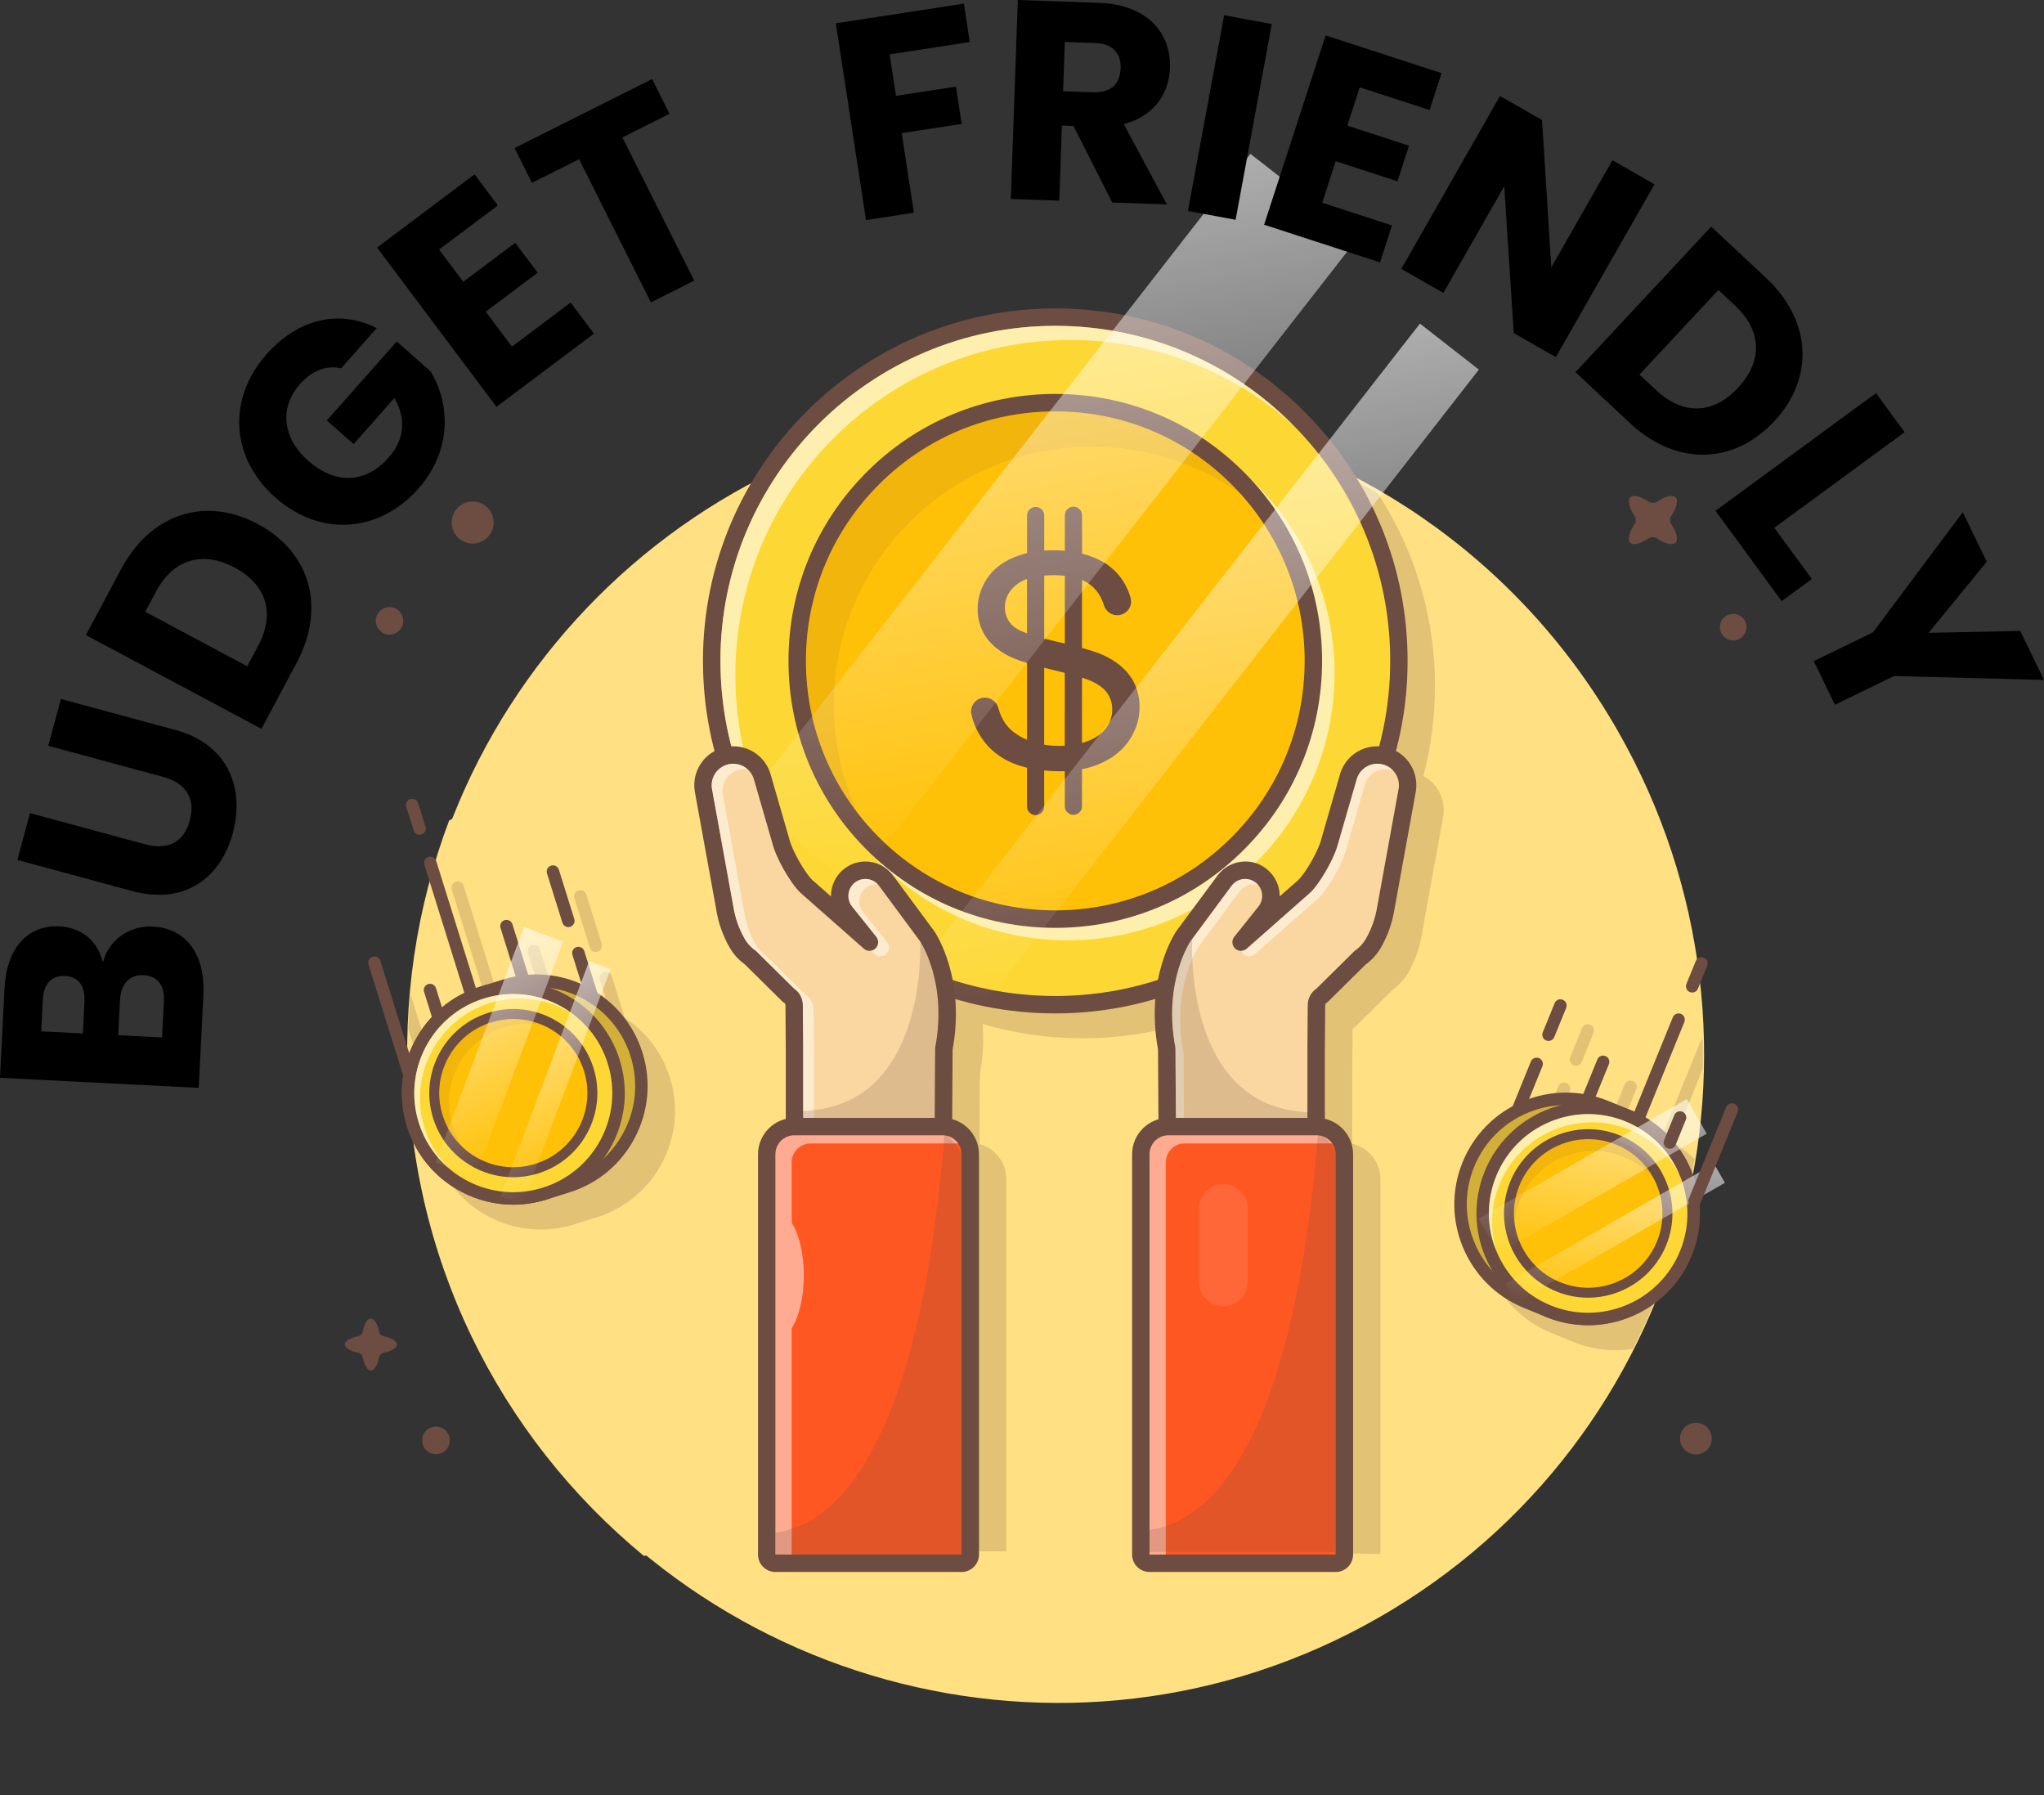 <svg xmlns="http://www.w3.org/2000/svg" xmlns:xlink="http://www.w3.org/1999/xlink" width="88.99" height="78.148" viewBox="0 0 88.99 78.148">
  <rect x="0" y="0" width="88.99" height="78.148" fill="#333333" stroke="none"/>
  <defs>
    <path id="path-23" fill-rule="evenodd" d="M45.947 17.907h-.002c-2.899 0-5.625 1.129-7.676 3.18-2.051 2.051-3.181 4.778-3.181 7.679-.001 5.989 4.868 10.862 10.855 10.863h.002c5.986 0 10.856-4.871 10.857-10.859 0-5.989-4.869-10.862-10.855-10.863z"/>
    <mask id="mask-24" maskContentUnits="userSpaceOnUse" maskUnits="userSpaceOnUse">
      <rect width="88.99" height="78.148" x="0" y="0" fill="black"/>
      <use fill="white" xlink:href="#path-23"/>
    </mask>
    <linearGradient id="linearGradient-26" x1="43.267" x2="48.309" y1="8.731" y2="36.5" gradientUnits="userSpaceOnUse">
      <stop offset="0" stop-color="rgb(255,255,255)"/>
      <stop offset=".994" stop-color="rgb(255,255,255)" stop-opacity="0"/>
    </linearGradient>
    <linearGradient id="linearGradient-28" x1="49.768" x2="54.452" y1="16.281" y2="42.078" gradientUnits="userSpaceOnUse">
      <stop offset="0" stop-color="rgb(255,255,255)"/>
      <stop offset=".994" stop-color="rgb(255,255,255)" stop-opacity="0"/>
    </linearGradient>
    <path id="path-71" fill-rule="evenodd" d="M25.425 46.619c-.43-1.379-1.707-2.264-3.08-2.264-.318 0-.64.047-.959.147-1.697.53-2.647 2.343-2.117 4.041.257.822.818 1.495 1.581 1.895.763.4 1.636.479 2.458.222 1.697-.53 2.646-2.343 2.116-4.041z"/>
    <mask id="mask-72" maskContentUnits="userSpaceOnUse" maskUnits="userSpaceOnUse">
      <rect width="88.99" height="78.148" x="0" y="0" fill="black"/>
      <use fill="white" xlink:href="#path-71"/>
    </mask>
    <linearGradient id="linearGradient-74" x1="19.73" x2="23.74" y1="41.966" y2="49.623" gradientUnits="userSpaceOnUse">
      <stop offset="0" stop-color="rgb(255,255,255)"/>
      <stop offset=".994" stop-color="rgb(255,255,255)" stop-opacity="0"/>
    </linearGradient>
    <path id="path-75" fill-rule="evenodd" d="M25.425 46.619c-.43-1.379-1.707-2.264-3.08-2.264-.318 0-.64.047-.959.147-1.697.53-2.647 2.343-2.117 4.041.257.822.818 1.495 1.581 1.895.763.4 1.636.479 2.458.222 1.697-.53 2.646-2.343 2.116-4.041z"/>
    <mask id="mask-76" maskContentUnits="userSpaceOnUse" maskUnits="userSpaceOnUse">
      <rect width="88.99" height="78.148" x="0" y="0" fill="black"/>
      <use fill="white" xlink:href="#path-75"/>
    </mask>
    <linearGradient id="linearGradient-78" x1="22.32" x2="26.045" y1="43.579" y2="50.692" gradientUnits="userSpaceOnUse">
      <stop offset="0" stop-color="rgb(255,255,255)"/>
      <stop offset=".994" stop-color="rgb(255,255,255)" stop-opacity="0"/>
    </linearGradient>
    <path id="path-87" fill-rule="evenodd" d="M66.133 51.591c-.677 1.662.124 3.565 1.786 4.242 1.661.677 3.564-.124 4.241-1.786.676-1.661-.125-3.564-1.786-4.241-1.661-.677-3.564.124-4.241 1.786z"/>
    <mask id="mask-88" maskContentUnits="userSpaceOnUse" maskUnits="userSpaceOnUse">
      <rect width="88.99" height="78.148" x="0" y="0" fill="black"/>
      <use fill="white" xlink:href="#path-87"/>
    </mask>
    <linearGradient id="linearGradient-90" x1="70.191" x2="68.491" y1="47.152" y2="55.24" gradientUnits="userSpaceOnUse">
      <stop offset="0" stop-color="rgb(255,255,255)"/>
      <stop offset=".994" stop-color="rgb(255,255,255)" stop-opacity="0"/>
    </linearGradient>
    <path id="path-91" fill-rule="evenodd" d="M66.133 51.591c-.677 1.662.124 3.565 1.786 4.242 1.661.677 3.564-.124 4.241-1.786.676-1.661-.125-3.564-1.786-4.241-1.661-.677-3.564.124-4.241 1.786z"/>
    <mask id="mask-92" maskContentUnits="userSpaceOnUse" maskUnits="userSpaceOnUse">
      <rect width="88.99" height="78.148" x="0" y="0" fill="black"/>
      <use fill="white" xlink:href="#path-91"/>
    </mask>
    <linearGradient id="linearGradient-94" x1="71.12" x2="69.541" y1="49.918" y2="57.432" gradientUnits="userSpaceOnUse">
      <stop offset="0" stop-color="rgb(255,255,255)"/>
      <stop offset=".994" stop-color="rgb(255,255,255)" stop-opacity="0"/>
    </linearGradient>
  </defs>
  <g>
    <g>
      <path fill="rgb(255,224,130)" fill-rule="evenodd" d="M63.864 67.719c6.276-5.174 10.277-13.009 10.277-21.778 0-15.578-12.624-28.206-28.196-28.206S17.748 30.363 17.748 45.941c0 8.77 4.001 16.605 10.277 21.778 5.165-.124 11.316-.196 17.919-.196s12.754.072 17.919.196z"/>
      <path fill="rgb(255,224,130)" fill-rule="evenodd" d="M19.554 35.715c-2.873 7.626-2.446 16.445 1.921 24.094 7.758 13.587 25.008 18.339 38.531 10.613 13.522-7.726 18.196-25.004 10.438-38.591-4.367-7.649-11.743-12.498-19.769-13.897-4.423 2.671-9.729 5.785-15.462 9.061-5.734 3.276-11.111 6.265-15.658 8.719z"/>
      <g>
        <g opacity=".2">
          <path fill="rgb(109,76,65)" fill-rule="evenodd" d="M58.872 49.785v-2.976l.014-1.963c0-.047.02-.085.054-.108.039-.026.075-.056.109-.089l1.603-1.584c.276-.2.507-.458.673-.75.293-.518.488-1.078.58-1.666l.927-5.103c.001-.007.002-.013.003-.019.113-.73-.25-1.418-.865-1.75.332-1.264.504-2.579.504-3.921 0-3.092-.919-5.973-2.497-8.384-4.133-2.377-8.925-3.736-14.034-3.736-3.628 0-7.095.686-10.28 1.934-2.498 2.809-3.865 6.39-3.866 10.181-0 1.344.172 2.66.504 3.926-.615.332-.978 1.02-.865 1.75.001.007.002.013.003.019l.927 5.103c.092.588.288 1.148.58 1.666.165.292.397.55.673.75l1.603 1.584c.033.033.07.063.109.089.034.023.054.061.054.102l.014 1.974v2.976c-.692.169-1.208.793-1.208 1.537V67.602c3.02-.043 6.252-.069 9.621-.077v-16.198c0-.73-.497-1.345-1.169-1.527l.018-3.029c.15-.818.17-1.555.118-2.2 1.395.411 2.858.625 4.353.625h.003c1.496 0 2.959-.214 4.355-.625-.053.645-.033 1.383.118 2.2l.018 3.035c-.662.19-1.148.8-1.148 1.522V67.534c3.399.018 6.632.054 9.621.107v-16.314c.001-.751-.525-1.38-1.228-1.542z"/>
        </g>
        <g opacity=".2">
          <path fill="rgb(109,76,65)" fill-rule="evenodd" d="M18.752 47.889c-.118.721-.076 1.479.157 2.223.02.065.042.129.065.192.703 1.965 2.568 3.215 4.57 3.215.06 0 .12-.001.179-.003.42-.016.844-.086 1.264-.218h0l.994-.31c2.554-.798 3.983-3.526 3.185-6.08-.348-1.114-1.063-2.014-1.971-2.609-.002-.013-.004-.026-.008-.038l-.554-1.773c-.045-.143-.197-.223-.339-.178-.143.045-.223.197-.178.339l.4 1.279c-.718-.322-1.515-.471-2.326-.414l-.687-2.199c-.045-.143-.197-.222-.339-.178-.143.045-.223.197-.178.339l.658 2.108c-.186.035-.371.08-.556.137l-.994.31c-.061.019-.121.04-.18.061l-1.728-5.532c-.045-.143-.197-.223-.339-.178-.143.045-.223.197-.178.339l1.743 5.58c-.355.173-.681.386-.975.632l-.262-.839c-.045-.143-.196-.222-.339-.178-.143.045-.223.197-.178.339l.341 1.093c-.428.46-.763.997-.986 1.58l-1.138-3.642c-.046.496-.079.996-.1 1.499l.949 3.039c.008.024.018.044.029.063z"/>
        </g>
        <g opacity=".2">
          <path fill="rgb(109,76,65)" fill-rule="evenodd" d="M25.526 38.94c-.045-.143-.197-.223-.339-.178-.143.045-.223.197-.178.339l.671 2.146c.036.116.143.19.259.19.027 0 .054-.004.081-.012.143-.045.223-.197.178-.339l-.671-2.146z"/>
        </g>
        <g opacity=".2">
          <path fill="rgb(109,76,65)" fill-rule="evenodd" d="M68.509 46.374c.033.014.068.02.102.02.107 0 .208-.064.251-.169l.518-1.27c.056-.139-.01-.297-.149-.353-.139-.056-.297.01-.353.149l-.518 1.27c-.057.139.009.297.149.354z"/>
        </g>
        <g opacity=".2">
          <path fill="rgb(109,76,65)" fill-rule="evenodd" d="M73.754 50.438c-.084-.083-.172-.162-.262-.238-.031-.026-.061-.053-.093-.079-.179-.144-.369-.276-.568-.395l1.301-3.194c.004-.197.009-.394.009-.592 0-.235-.003-.47-.009-.703-.047.029-.087.073-.11.128l-1.674 4.11c-.058-.026-.116-.052-.176-.076-.001-0-.001-0-.002-.001l-.965-.393c-.179-.073-.361-.133-.544-.184l.577-1.415c.056-.139-.01-.297-.149-.353-.139-.056-.297.01-.353.149l-.612 1.503c-.788-.125-1.594-.053-2.359.216l.58-1.423c.056-.139-.01-.297-.149-.353-.139-.056-.297.01-.353.149l-.776 1.906c-.005.011-.007.023-.01.035-.99.534-1.759 1.387-2.189 2.443-1.011 2.484.186 5.329 2.669 6.341l.967.394c.593.242 1.214.362 1.835.362.251 0 .502-.02.751-.06 1.317-2.589 2.245-5.409 2.709-8.383l-.045.108z"/>
        </g>
      </g>
      <g>
        <ellipse cx="18.981" cy="62.698" fill="rgb(109,76,65)" rx=".6" ry=".601"/>
        <ellipse cx="73.835" cy="62.621" fill="rgb(109,76,65)" rx=".692" ry=".692"/>
        <ellipse cx="75.459" cy="27.299" fill="rgb(109,76,65)" rx=".578" ry=".578"/>
        <path fill="rgb(109,76,65)" fill-rule="evenodd" d="M72.948 23.621c.133-.133.049-.451-.187-.81-.07-.107-.07-.245 0-.351.236-.359.32-.677.187-.81-.133-.133-.45-.049-.81.187-.107.07-.244.07-.351 0-.359-.236-.676-.32-.81-.187-.133.133-.049.451.187.81.07.107.07.245 0 .351-.236.359-.32.677-.187.81.133.133.45.049.81-.187.107-.07.244-.07.351 0 .359.236.676.32.81.187z"/>
        <path fill="rgb(109,76,65)" fill-rule="evenodd" d="M16.147 59.656c.153 0 .288-.231.358-.573.021-.102.1-.181.202-.202.342-.071.573-.205.573-.358 0-.153-.231-.288-.573-.358-.102-.021-.181-.1-.202-.202-.071-.342-.205-.573-.358-.573-.153 0-.288.231-.358.573-.021.102-.1.181-.202.202-.342.071-.573.205-.573.358 0 .153.231.288.573.358.102.021.181.1.202.202.071.342.205.573.358.573z"/>
        <ellipse cx="20.578" cy="22.745" fill="rgb(109,76,65)" rx=".915" ry=".916"/>
        <ellipse cx="16.959" cy="27.025" fill="rgb(109,76,65)" rx=".598" ry=".599"/>
      </g>
      <g>
        <g>
          <g>
            <g>
              <ellipse cx="45.945" cy="28.768" fill="rgb(253,216,53)" rx="14.959" ry="14.965"/>
              <path fill="rgb(109,76,65)" fill-rule="evenodd" d="M45.941 44.112h.003c8.456 0 15.338-6.881 15.339-15.341 0-4.099-1.594-7.952-4.491-10.851-2.896-2.898-6.748-4.495-10.845-4.496h-.003c-8.456 0-15.337 6.881-15.339 15.341-0 4.099 1.594 7.952 4.491 10.851 2.896 2.898 6.748 4.495 10.845 4.496zM31.365 28.766c.001-8.042 6.541-14.582 14.58-14.582h.003c3.895.001 7.556 1.519 10.309 4.274 2.753 2.755 4.27 6.418 4.269 10.314-.002 8.042-6.541 14.583-14.58 14.582h-.002c-3.895-.001-7.556-1.519-10.309-4.274-2.753-2.755-4.269-6.418-4.268-10.314z"/>
            </g>
            <g opacity=".6">
              <path fill="rgb(255,255,255)" fill-rule="evenodd" d="M46.489 17.69h-.002c-3.102 0-6.018 1.208-8.212 3.402-2.195 2.194-3.403 5.112-3.404 8.216-0 3.104 1.207 6.022 3.4 8.217 2.194 2.195 5.11 3.405 8.213 3.405h.002c6.404 0 11.615-5.211 11.616-11.618.002-6.407-5.208-11.621-11.613-11.622z"/>
            </g>
            <g opacity=".6">
              <path fill="rgb(255,255,255)" fill-rule="evenodd" d="M32.015 29.381c.001-8.042 6.541-14.582 14.58-14.582h.003c3.715 0 7.109 1.4 9.687 3.697C53.642 15.834 49.984 14.184 45.948 14.183h-.003c-8.039 0-14.578 6.54-14.58 14.582-.001 3.896 1.515 7.559 4.269 10.314.202.202.41.397.621.586-2.735-2.752-4.241-6.402-4.24-10.284z"/>
            </g>
            <g>
              <ellipse cx="45.945" cy="28.768" fill="rgb(255,193,7)" rx="11.237" ry="11.241"/>
              <path fill="rgb(109,76,65)" fill-rule="evenodd" d="M45.942 40.388h.002c3.102 0 6.018-1.208 8.212-3.402 2.195-2.194 3.403-5.112 3.404-8.216.001-3.104-1.207-6.022-3.401-8.217-2.194-2.195-5.11-3.405-8.213-3.405h-.002c-3.102 0-6.018 1.208-8.212 3.402-2.195 2.194-3.403 5.112-3.404 8.216-.001 3.104 1.207 6.022 3.4 8.217 2.194 2.195 5.11 3.405 8.213 3.405zm-7.674-19.302c2.051-2.051 4.776-3.18 7.676-3.18h.002c2.9 0 5.626 1.13 7.677 3.182 2.05 2.051 3.179 4.779 3.178 7.68-0 2.901-1.13 5.628-3.181 7.679-2.051 2.051-4.776 3.18-7.676 3.18h-.002c-2.9-0-5.626-1.13-7.677-3.182-2.05-2.051-3.179-4.779-3.178-7.68 0-2.901 1.13-5.628 3.181-7.679z"/>
            </g>
            <path fill="rgb(109,76,65)" fill-rule="evenodd" d="M49.225 29.463c-.258-.383-.657-.699-1.199-.949-.208-.094-.514-.198-.919-.311l.001-2.958c.151.065.286.145.402.241.257.212.44.494.548.848.084.277.338.467.627.445.378-.029.642-.396.538-.762-.076-.268-.192-.519-.345-.753-.283-.432-.688-.759-1.215-.981-.176-.074-.361-.135-.554-.184l0-1.671c0-.206-.168-.374-.374-.374-.206 0-.374.168-.374.374l-0 1.545c-.169-.015-.342-.023-.522-.023-.128 0-.253.006-.376.014l0-1.523c0-.207-.167-.374-.374-.374-.206 0-.374.168-.374.374l-0 1.637c-.202.049-.396.112-.583.188-.512.211-.901.521-1.167.93-.267.408-.4.847-.4 1.317 0 .427.109.814.327 1.158.218.345.549.634.993.867.194.104.471.21.83.321l-.001 3.342c-.436-.185-.756-.43-.96-.734-.124-.185-.221-.402-.29-.651-.078-.283-.342-.473-.634-.448-.366.032-.619.382-.535.74.083.353.224.682.424.987.324.493.77.863 1.338 1.108.201.087.42.158.656.214l-0 1.69c0 .207.168.374.374.374.206 0 .374-.168.374-.374l0-1.569c.226.022.462.034.712.034.063 0 .124-.002.186-.004l-0 1.526c0 .207.168.374.374.374.206 0 .374-.168.374-.374l0-1.611c.303-.061.59-.152.859-.276.531-.243.938-.583 1.222-1.022.283-.438.425-.904.426-1.4-.001-.499-.13-.941-.388-1.324zm-3.336-4.428c.167 0 .323.009.471.025l-.001 2.951c-.125-.03-.255-.06-.392-.091-.181-.041-.35-.082-.506-.122l.001-2.745c.134-.011.276-.018.427-.018zm-2.139 1.396c0 .334.121.609.362.825.113.104.315.208.601.313l.001-2.369c-.178.063-.329.144-.453.244-.341.273-.511.602-.511.987zm2.365 6.037c-.228 0-.446-.018-.655-.053l.001-3.349c.071.018.142.036.217.054.253.061.48.117.68.169l-.001 3.172c-.079.004-.159.007-.242.007zm1.243-.209c.36-.14.627-.331.803-.574.176-.243.263-.509.263-.797 0-.292-.084-.547-.253-.765-.169-.218-.448-.401-.837-.549-.059-.023-.135-.049-.227-.078l-.001 2.846c.087-.025.172-.052.253-.084z"/>
            <g opacity=".1">
              <path fill="rgb(109,76,65)" fill-rule="evenodd" d="M36.304 30.682c.001-6.208 5.033-11.24 11.238-11.239 3.023 0 5.764 1.197 7.783 3.14-2.01-3.045-5.459-5.055-9.379-5.055-6.206-.001-11.237 5.031-11.238 11.239-0 3.184 1.325 6.057 3.451 8.103-1.171-1.776-1.855-3.902-1.855-6.188z"/>
            </g>
            <g>
              <use fill="none" xlink:href="#path-23"/>
              <g mask="url(#mask-24)">
                <g opacity=".6">
                  <path fill="url(#linearGradient-26)" fill-rule="evenodd" d="M37.159 38.522l-4.683-3.654L54.44 6.697l4.683 3.654-21.964 28.172z"/>
                </g>
                <g opacity=".6">
                  <path fill="url(#linearGradient-28)" fill-rule="evenodd" d="M42.423 44.26l-2.567-2.002 21.964-28.172 2.567 2.002-21.964 28.172z"/>
                </g>
              </g>
            </g>
          </g>
          <g>
            <g>
              <g>
                <path fill="rgb(250,215,160)" fill-rule="evenodd" d="M51.301 66.932c-.209 0-.378-.169-.379-.377l-.124-20.904c-.561-2.982.678-4.827.731-4.905.002-.004 1.787-2.413 1.787-2.413.21-.283.546-.453.899-.453.237 0 .465.074.657.214.25.181.41.45.45.756.041.306-.042.607-.235.848l-1.032 1.291 2.733-2.41c.401-.395.98-1.426 1.111-1.98.001-.006.789-2.729.789-2.729.145-.592.669-1.004 1.278-1.004.081 0 .163.008.243.023.703.132 1.168.79 1.059 1.497l-.931 5.122c-.083.536-.263 1.056-.536 1.537-.143.253-.346.476-.588.646l-1.624 1.606c-.017.017-.035.031-.054.045-.139.094-.221.249-.221.416l-.014 1.971v20.825c0 .21-.17.379-.379.379H51.301v0z"/>
                <path fill="rgb(109,76,65)" fill-rule="evenodd" d="M58.321 33.77c.189-.758.862-1.286 1.645-1.286.104 0 .21.01.313.029.906.17 1.505 1.017 1.364 1.928-.001.007-.002.013-.003.019l-.927 5.103c-.092.588-.288 1.148-.58 1.666-.166.292-.397.55-.673.75l-1.603 1.584c-.033.033-.07.063-.109.089-.034.023-.054.061-.054.107l-.014 1.963v20.828c0 .419-.34.759-.759.759h-5.62c-.417 0-.757-.337-.759-.754l-.124-20.87c-.573-3.115.741-5.073.798-5.156.005-.008.01-.015.016-.022l1.779-2.402c.281-.379.731-.606 1.204-.606.318 0 .623.099.88.287.329.24.55.609.604 1.012.01.074.014.149.013.223l.818-.721c.349-.349.887-1.31 1.001-1.79.003-.012.006-.024.009-.036l.782-2.704zm1.819-.51c-.058-.011-.116-.016-.174-.016-.427 0-.81.292-.912.722l-.787 2.719c-.147.621-.764 1.725-1.222 2.171l-2.752 2.427c-.073.071-.168.107-.262.107-.083 0-.166-.028-.235-.083-.162-.13-.189-.367-.059-.53l1.053-1.317c.263-.329.198-.812-.142-1.06-.131-.095-.283-.141-.434-.141-.226 0-.45.103-.595.299l-1.779 2.402s-1.218 1.773-.664 4.653l.125 20.938h5.62V45.724l.014-1.968c0-.293.145-.567.388-.731l1.648-1.629c.206-.139.378-.323.501-.539.248-.438.415-.918.493-1.418l.929-5.113c.078-.5-.256-.972-.754-1.065z"/>
              </g>
              <g opacity=".5">
                <path fill="rgb(255,255,255)" fill-rule="evenodd" d="M54.038 41.389c.023.058.06.113.113.154.149.119.362.108.498-.024l2.752-2.427c.458-.445 1.075-1.549 1.222-2.171l.787-2.719c.115-.487.593-.798 1.085-.706.054.01.106.026.156.044-.131-.141-.307-.242-.51-.28-.492-.092-.97.218-1.085.706l-.787 2.719c-.147.622-.764 1.725-1.222 2.171l-2.752 2.427c-.072.07-.164.104-.257.106z"/>
              </g>
              <g opacity=".5">
                <path fill="rgb(255,255,255)" fill-rule="evenodd" d="M51.53 45.85c-.554-2.88.664-4.653.664-4.653l1.779-2.402c.191-.258.518-.355.809-.267-.038-.047-.083-.09-.134-.127-.328-.239-.787-.168-1.028.158l-1.779 2.402s-1.218 1.773-.664 4.653l.125 20.938h.353l-.123-20.702z"/>
              </g>
              <g>
                <path fill="rgb(255,87,34)" fill-rule="evenodd" d="M50.047 68.047c-.21 0-.379-.17-.379-.379V50.243c0-.664.54-1.204 1.204-1.204h6.454c.664 0 1.204.54 1.204 1.204v17.424c0 .21-.17.379-.379.379H50.047z"/>
                <path fill="rgb(109,76,65)" fill-rule="evenodd" d="M50.872 48.659h6.454c.873 0 1.583.711 1.584 1.584v17.424c0 .419-.34.759-.759.759h-8.103c-.419 0-.759-.34-.759-.759V50.243c0-.873.71-1.584 1.583-1.584zm7.279 1.584c0-.456-.369-.825-.825-.825h-6.454c-.456 0-.825.369-.825.825v17.424h8.103V50.243z"/>
              </g>
              <g opacity=".5">
                <path fill="rgb(255,255,255)" fill-rule="evenodd" d="M50.755 50.597c0-.456.369-.825.825-.825h6.423c-.149-.214-.396-.354-.677-.354h-6.454c-.456 0-.825.369-.825.825v17.424h.708v-17.07z"/>
              </g>
              <g opacity=".2">
                <path fill="rgb(109,76,65)" fill-rule="evenodd" d="M51.907 40.859s-.472 7.674 5.429 7.556l-.177.767h-6.373s.354-3.424.236-3.542c-.118-.118-.728-3.712.885-4.781z"/>
              </g>
              <g opacity=".2">
                <path fill="rgb(109,76,65)" fill-rule="evenodd" d="M50.031 66.602v.947h8.104V50.125c0-.197-.625-.801-.739-.943-.233 2.575-1.187 16.472-7.364 17.42z"/>
              </g>
              <g opacity=".1">
                <path fill="rgb(255,255,255)" fill-rule="evenodd" d="M53.264 56.856c-.587 0-1.062-.476-1.062-1.063V52.606c0-.587.476-1.063 1.062-1.063s1.062.476 1.062 1.063v3.188c0 .587-.476 1.063-1.062 1.063z"/>
              </g>
            </g>
            <g>
              <g>
                <path fill="rgb(250,215,160)" fill-rule="evenodd" d="M34.968 66.932c-.21 0-.379-.17-.379-.379v-20.828l-.014-1.966c0-.17-.083-.326-.221-.419-.019-.013-.037-.028-.054-.045l-1.624-1.606c-.242-.17-.445-.393-.588-.646-.272-.481-.453-1.002-.537-1.547l-.927-5.103c-.112-.717.354-1.374 1.057-1.506.08-.015.162-.023.243-.023.609 0 1.134.413 1.278 1.004 0 0 .788 2.723.789 2.729.131.554.71 1.586 1.111 1.98l2.745 2.42c.005.004.009.009.014.013l-1.057-1.313c-.193-.241-.276-.542-.235-.848.041-.306.201-.574.45-.756.193-.14.42-.214.657-.214.353 0 .69.169.899.453 0 0 1.784 2.409 1.787 2.413.053.077 1.292 1.923.731 4.905l-.124 20.904c-.001.208-.171.377-.379.377h-5.621v-.001z"/>
                <path fill="rgb(109,76,65)" fill-rule="evenodd" d="M31.61 32.514c.103-.019.209-.029.314-.029.782 0 1.456.527 1.645 1.286l.782 2.704c.003.012.007.024.01.036.113.48.652 1.441 1.001 1.79l.818.721c-.001-.074.003-.149.013-.223.054-.404.274-.773.603-1.012.258-.188.562-.287.88-.287.473 0 .923.227 1.204.607l1.779 2.402c.006.007.011.014.016.022.057.082 1.372 2.041.798 5.156l-.124 20.87c-.003.417-.342.754-.759.754h-5.62c-.419 0-.759-.34-.759-.759V45.73l-.014-1.974c0-.041-.02-.079-.054-.102-.039-.027-.075-.057-.109-.089l-1.603-1.584c-.276-.2-.508-.458-.673-.75-.293-.518-.488-1.078-.58-1.666l-.927-5.103c-.001-.007-.002-.013-.003-.019-.141-.911.458-1.758 1.364-1.928zm1.225 1.452c-.102-.43-.485-.722-.912-.722-.057 0-.115.005-.174.016-.497.093-.831.565-.754 1.065l.929 5.113c.077.499.245.98.493 1.418.122.216.295.4.501.539l1.648 1.629c.243.164.388.438.388.731l.014 1.968v20.828h5.62l.125-20.938c.554-2.88-.664-4.653-.664-4.653l-1.779-2.402c-.145-.196-.368-.299-.595-.299-.15 0-.303.046-.434.141-.341.248-.406.73-.142 1.06l1.053 1.317c.13.163.103.4-.059.53-.069.056-.152.083-.235.083-.095 0-.19-.036-.262-.107l-2.752-2.427c-.458-.445-1.075-1.549-1.222-2.171l-.787-2.719z"/>
              </g>
              <g opacity=".5">
                <path fill="rgb(255,255,255)" fill-rule="evenodd" d="M38.152 40.778c.13.162.103.4-.059.53-.053.043-.115.068-.178.077l.152.134c.136.132.35.143.498.024.162-.13.189-.367.059-.53l-1.053-1.317c-.263-.329-.198-.812.142-1.06.153-.111.334-.154.508-.137-.251-.275-.673-.323-.98-.099-.341.248-.406.731-.142 1.06l1.053 1.317z"/>
              </g>
              <g opacity=".5">
                <path fill="rgb(255,255,255)" fill-rule="evenodd" d="M35.44 66.552V45.961l-.014-1.968c0-.293-.145-.567-.388-.731l-1.648-1.629c-.206-.139-.378-.323-.501-.539-.248-.438-.415-.919-.493-1.418l-.929-5.113c-.077-.5.256-.972.754-1.065.115-.022.23-.02.339-0-.211-.196-.508-.292-.811-.235-.498.094-.831.565-.754 1.065l.929 5.113c.077.5.245.98.493 1.418.122.216.295.4.501.539l1.648 1.629c.243.164.388.438.388.731l.014 1.968v20.827h.472z"/>
              </g>
              <g>
                <path fill="rgb(255,87,34)" fill-rule="evenodd" d="M33.76 68.047c-.21 0-.379-.17-.379-.379V50.243c0-.664.54-1.204 1.204-1.204h6.454c.664 0 1.204.54 1.204 1.204v17.424c0 .21-.17.379-.379.379h-8.104z"/>
                <path fill="rgb(109,76,65)" fill-rule="evenodd" d="M34.585 48.659h6.454c.873 0 1.584.711 1.584 1.584v17.424c0 .419-.34.759-.759.759h-8.103c-.419 0-.759-.34-.759-.759V50.243c0-.873.71-1.584 1.583-1.584zm7.279 1.584c0-.456-.369-.825-.825-.825h-6.454c-.456 0-.825.369-.825.825v17.424h8.104V50.243z"/>
              </g>
              <g opacity=".5">
                <path fill="rgb(255,255,255)" fill-rule="evenodd" d="M35.293 49.772h6.423c-.149-.214-.396-.354-.677-.354h-6.454c-.456 0-.825.369-.825.825v17.424h.708v-9.853c.318-.497.528-1.34.528-2.296 0-.957-.21-1.8-.528-2.296v-2.624c0-.456.369-.825.825-.825z"/>
              </g>
              <g opacity=".2">
                <path fill="rgb(109,76,65)" fill-rule="evenodd" d="M40.062 40.8s.472 7.674-5.429 7.556l.177.767h6.373s-.354-3.424-.236-3.542c.118-.118.728-3.713-.885-4.781z"/>
              </g>
              <g opacity=".2">
                <path fill="rgb(109,76,65)" fill-rule="evenodd" d="M33.76 66.72v.947h8.104V50.243c0-.197-.625-.801-.739-.943-.233 2.575-1.187 16.472-7.364 17.42z"/>
              </g>
            </g>
          </g>
        </g>
        <g>
          <g>
            <path fill="rgb(253,216,53)" fill-rule="evenodd" d="M21.976 42.895c-.168.053-.826.258-.994.31-2.415.754-3.762 3.325-3.008 5.741.754 2.416 3.324 3.763 5.739 3.009.168-.053.826-.258.994-.31 2.415-.754 3.762-3.325 3.008-5.741-.754-2.416-3.324-3.763-5.739-3.009z"/>
            <path fill="rgb(109,76,65)" fill-rule="evenodd" d="M20.095 51.88c.705.369 1.472.557 2.246.557.486 0 .975-.074 1.452-.223l.995-.31c1.237-.386 2.25-1.232 2.851-2.38.601-1.148.72-2.463.334-3.7-.386-1.238-1.231-2.251-2.379-2.852-1.148-.602-2.462-.72-3.699-.334l-.994.31c-2.554.798-3.983 3.526-3.185 6.08.386 1.238 1.231 2.25 2.379 2.852zm1.962-8.726c.424-.133.858-.198 1.29-.198.688 0 1.369.167 1.995.495 1.02.535 1.771 1.434 2.114 2.534.343 1.1.238 2.267-.297 3.287-.534 1.02-1.434 1.771-2.533 2.115l-.994.31c-1.099.343-2.266.237-3.286-.297-1.019-.535-1.77-1.434-2.113-2.534-.709-2.27.56-4.693 2.829-5.401l.995-.31z"/>
          </g>
          <g opacity=".3">
            <path fill="rgb(109,76,65)" fill-rule="evenodd" d="M21.976 42.895c-.168.053-.826.258-.994.31-2.415.754-3.762 3.325-3.008 5.741.754 2.416 3.324 3.763 5.739 3.009.168-.053.826-.258.994-.31 2.415-.754 3.762-3.325 3.008-5.741-.754-2.416-3.324-3.763-5.739-3.009z"/>
          </g>
          <g>
            <ellipse cx="22.347" cy="47.58" fill="rgb(253,216,53)" rx="4.581" ry="4.583"/>
            <path fill="rgb(109,76,65)" fill-rule="evenodd" d="M20.095 51.88c.705.369 1.472.557 2.246.557.486 0 .975-.074 1.453-.223 1.237-.386 2.25-1.232 2.851-2.38.601-1.148.72-2.463.334-3.7-.386-1.238-1.231-2.25-2.379-2.852-1.148-.602-2.462-.72-3.699-.334-2.554.798-3.983 3.526-3.185 6.08.386 1.238 1.231 2.25 2.379 2.852zm.967-8.415c.424-.133.858-.198 1.29-.198.687 0 1.369.166 1.995.495 1.02.535 1.771 1.434 2.114 2.534.343 1.1.238 2.267-.297 3.287-.534 1.02-1.434 1.771-2.533 2.114-1.099.343-2.266.238-3.286-.297-1.019-.535-1.77-1.434-2.113-2.534-.709-2.27.561-4.693 2.83-5.401z"/>
          </g>
          <g opacity=".6">
            <path fill="rgb(255,255,255)" fill-rule="evenodd" d="M24.634 43.959c.099.052.194.107.287.166-.737-.547-1.64-.857-2.577-.857-.425 0-.856.063-1.282.197-2.269.709-3.538 3.132-2.83 5.401.247.791.703 1.461 1.288 1.967-.465-.474-.828-1.062-1.039-1.738-.713-2.284.564-4.721 2.846-5.434 0 0 0 0 .001-0 1.106-.345 2.28-.239 3.306.299z"/>
          </g>
          <g>
            <ellipse cx="22.347" cy="47.58" fill="rgb(255,193,7)" rx="3.441" ry="3.443"/>
            <path fill="rgb(109,76,65)" fill-rule="evenodd" d="M20.65 50.822c.532.279 1.11.42 1.693.42.366 0 .735-.056 1.095-.168.933-.292 1.696-.929 2.15-1.795.453-.866.543-1.856.252-2.789-.291-.933-.929-1.697-1.794-2.151-.865-.453-1.855-.543-2.788-.252-1.925.602-3.003 2.658-2.401 4.584.291.933.929 1.696 1.794 2.15zm.737-6.32c.317-.099.642-.148.965-.148.514 0 1.025.124 1.493.37.763.4 1.324 1.073 1.581 1.895.257.823.178 1.696-.222 2.459-.4.763-1.073 1.325-1.895 1.581-.823.257-1.695.179-2.458-.222-.763-.4-1.324-1.073-1.581-1.895-.257-.822-.178-1.696.222-2.459.4-.763 1.073-1.325 1.895-1.581z"/>
          </g>
          <g opacity=".1">
            <path fill="rgb(109,76,65)" fill-rule="evenodd" d="M19.704 49.021c-.567-1.815.445-3.745 2.259-4.312.884-.276 1.794-.177 2.562.207-.866-.706-2.057-.978-3.204-.621-1.814.567-2.825 2.497-2.259 4.312.29.931.94 1.649 1.748 2.053-.504-.412-.898-.971-1.107-1.639z"/>
          </g>
          <g>
            <path fill="none" d="M24.075 37.937l.671 2.146"/>
            <path fill="rgb(109,76,65)" fill-rule="evenodd" d="M24.745 40.354c-.115 0-.222-.075-.259-.19l-.671-2.146c-.045-.143.035-.295.178-.339.142-.045.295.035.339.178l.671 2.146c.045.143-.035.295-.178.339-.027.009-.054.012-.081.012z"/>
          </g>
          <g>
            <path fill="none" d="M25.183 41.483l.554 1.773"/>
            <path fill="rgb(109,76,65)" fill-rule="evenodd" d="M25.736 43.527c-.115 0-.223-.075-.259-.19l-.554-1.773c-.045-.143.035-.295.178-.339.142-.045.295.035.339.178l.554 1.773c.045.143-.035.295-.178.339-.027.008-.054.012-.081.012z"/>
          </g>
          <g>
            <path fill="none" d="M16.302 41.903l1.487 4.76"/>
            <path fill="rgb(109,76,65)" fill-rule="evenodd" d="M17.789 46.934c-.115 0-.223-.075-.259-.19l-1.487-4.76c-.045-.143.035-.295.178-.339.142-.045.295.035.339.178l1.487 4.76c.045.143-.035.295-.178.339-.027.008-.054.012-.081.012z"/>
          </g>
          <g>
            <path fill="none" d="M17.947 35.038l.32 1.026"/>
            <path fill="rgb(109,76,65)" fill-rule="evenodd" d="M18.267 36.336c-.115 0-.223-.075-.259-.19l-.321-1.026c-.045-.143.035-.295.178-.339.142-.045.295.035.339.178l.321 1.026c.045.143-.035.295-.178.339-.027.008-.054.012-.081.012z"/>
          </g>
          <g>
            <path fill="none" d="M18.734 37.558l1.778 5.692"/>
            <path fill="rgb(109,76,65)" fill-rule="evenodd" d="M20.512 43.522c-.115 0-.223-.075-.259-.19l-1.778-5.693c-.045-.143.035-.295.178-.339.142-.045.295.035.339.178l1.778 5.693c.045.143-.035.295-.178.339-.027.008-.054.012-.081.012z"/>
          </g>
          <g>
            <path fill="none" d="M22.052 40.31l.729 2.333"/>
            <path fill="rgb(109,76,65)" fill-rule="evenodd" d="M22.78 42.915c-.115 0-.223-.075-.259-.19l-.729-2.333c-.045-.143.035-.295.178-.339.142-.044.295.035.339.178l.729 2.333c.045.143-.035.295-.178.339-.027.009-.054.012-.081.012z"/>
          </g>
          <g>
            <path fill="none" d="M18.722 43.093l.35 1.12"/>
            <path fill="rgb(109,76,65)" fill-rule="evenodd" d="M19.072 44.484c-.115 0-.223-.075-.259-.19l-.35-1.12c-.045-.143.035-.295.178-.339.142-.045.295.035.339.178l.35 1.12c.045.143-.035.295-.178.339-.027.008-.054.012-.081.012z"/>
          </g>
          <g>
            <g>
              <use fill="none" xlink:href="#path-71"/>
              <g mask="url(#mask-72)" opacity=".6">
                <path fill="url(#linearGradient-74)" fill-rule="evenodd" d="M20.67 51.235l-1.703-.64 3.848-10.242 1.702.64-3.848 10.242z"/>
              </g>
            </g>
            <g>
              <use fill="none" xlink:href="#path-75"/>
              <g mask="url(#mask-76)" opacity=".6">
                <path fill="url(#linearGradient-78)" fill-rule="evenodd" d="M22.733 52.431l-.933-.351 3.848-10.242.933.35-3.848 10.243z"/>
              </g>
            </g>
          </g>
        </g>
        <g>
          <g>
            <path fill="rgb(253,216,53)" fill-rule="evenodd" d="M70.878 48.566c-.164-.066-.803-.328-.967-.394-2.349-.957-5.028.172-5.985 2.521-.957 2.35.172 5.03 2.521 5.987.164.066.803.328.967.394 2.349.957 5.028-.172 5.985-2.521.957-2.35-.172-5.03-2.521-5.987z"/>
            <path fill="rgb(109,76,65)" fill-rule="evenodd" d="M67.311 57.325c.599.244 1.219.359 1.829.359 1.92 0 3.743-1.145 4.51-3.029 1.012-2.484-.186-5.329-2.669-6.341l-.967-.394c-1.203-.49-2.525-.482-3.722.022-1.197.504-2.126 1.445-2.616 2.648-1.012 2.484.186 5.329 2.669 6.341l.967.394zm-.809-8.884c.54-.227 1.108-.341 1.677-.341.552 0 1.104.107 1.63.322l.967.394c2.207.899 3.271 3.426 2.372 5.634-.899 2.207-3.426 3.272-5.632 2.372l-.967-.394c-2.206-.899-3.27-3.427-2.371-5.634.436-1.07 1.261-1.905 2.325-2.353z"/>
          </g>
          <g opacity=".3">
            <path fill="rgb(109,76,65)" fill-rule="evenodd" d="M70.878 48.566c-.164-.066-.803-.328-.967-.394-2.349-.957-5.028.172-5.985 2.521-.957 2.35.172 5.03 2.521 5.987.164.066.803.328.967.394 2.349.957 5.028-.172 5.985-2.521.957-2.35-.172-5.03-2.521-5.987z"/>
          </g>
          <g>
            <ellipse cx="69.145" cy="52.82" fill="rgb(253,216,53)" rx="4.592" ry="4.594"/>
            <path fill="rgb(109,76,65)" fill-rule="evenodd" d="M67.311 57.325c.599.244 1.219.359 1.829.359 1.92 0 3.743-1.145 4.51-3.029 1.012-2.484-.186-5.329-2.669-6.341C68.497 47.302 65.653 48.5 64.641 50.984c-1.012 2.484.186 5.329 2.669 6.341zm.204-.502c-2.206-.9-3.27-3.427-2.371-5.634.899-2.208 3.426-3.272 5.631-2.372 2.207.899 3.271 3.426 2.372 5.634-.899 2.208-3.426 3.272-5.632 2.373z"/>
          </g>
          <g opacity=".6">
            <path fill="rgb(255,255,255)" fill-rule="evenodd" d="M73.09 51.062c-.438-.984-1.24-1.808-2.314-2.246-.526-.215-1.079-.322-1.631-.322-.569 0-1.137.114-1.677.341-1.064.448-1.889 1.284-2.325 2.353-.43 1.055-.428 2.213.003 3.266-.278-.92-.256-1.936.134-2.893.904-2.221 3.446-3.292 5.666-2.387 0 0 0 0 .001 0.0.917.375 1.663 1.035 2.142 1.886z"/>
          </g>
          <g>
            <ellipse cx="69.145" cy="52.82" fill="rgb(255,193,7)" rx="3.449" ry="3.451"/>
            <path fill="rgb(109,76,65)" fill-rule="evenodd" d="M67.763 56.216c.452.184.919.271 1.379.271 1.447 0 2.821-.863 3.4-2.284.763-1.873-.14-4.017-2.012-4.78-1.873-.763-4.016.14-4.779 2.013-.763 1.872.14 4.017 2.012 4.78zm.163-.402c-1.651-.672-2.447-2.563-1.774-4.215.672-1.651 2.563-2.447 4.214-1.775 1.651.673 2.447 2.564 1.774 4.215-.326.8-.943 1.425-1.739 1.76-.796.335-1.674.34-2.474.014z"/>
          </g>
          <g>
            <g>
              <use fill="none" xlink:href="#path-87"/>
              <g mask="url(#mask-88)" opacity=".6">
                <path fill="url(#linearGradient-90)" fill-rule="evenodd" d="M65.236 54.559l-.866-1.508 9.069-5.211.866 1.509-9.069 5.211z"/>
              </g>
            </g>
            <g>
              <use fill="none" xlink:href="#path-91"/>
              <g mask="url(#mask-92)" opacity=".6">
                <path fill="url(#linearGradient-94)" fill-rule="evenodd" d="M66.029 56.697l-.475-.827 9.069-5.211.475.827-9.069 5.211z"/>
              </g>
            </g>
          </g>
          <g opacity=".1">
            <path fill="rgb(109,76,65)" fill-rule="evenodd" d="M66.183 52.247c.719-1.765 2.732-2.613 4.496-1.894.86.35 1.501 1.008 1.85 1.795-.219-1.099-.967-2.07-2.082-2.525-1.764-.719-3.777.129-4.496 1.894-.368.905-.324 1.875.043 2.702-.128-.64-.076-1.323.189-1.973z"/>
          </g>
          <g>
            <path fill="none" d="M67.937 43.768l-.518 1.27"/>
            <path fill="rgb(109,76,65)" fill-rule="evenodd" d="M67.418 45.31c-.034 0-.069-.007-.102-.02-.139-.056-.205-.215-.149-.353l.518-1.27c.056-.139.215-.206.353-.149.139.056.205.215.149.353l-.518 1.27c-.043.105-.144.169-.251.169z"/>
          </g>
          <g>
            <path fill="none" d="M66.901 46.309l-.776 1.906"/>
            <path fill="rgb(109,76,65)" fill-rule="evenodd" d="M66.125 48.486c-.034 0-.069-.007-.102-.02-.139-.056-.205-.215-.149-.353l.776-1.906c.056-.139.215-.206.353-.149.139.056.205.215.149.353l-.776 1.906c-.043.105-.144.169-.251.169z"/>
          </g>
          <g>
            <path fill="none" d="M75.402 48.294l-1.627 3.993"/>
            <path fill="rgb(109,76,65)" fill-rule="evenodd" d="M73.776 52.558c-.034 0-.069-.007-.102-.02-.139-.056-.205-.215-.149-.353l1.627-3.993c.056-.139.215-.206.353-.149.139.056.205.215.149.353l-1.627 3.993c-.043.105-.144.169-.251.169z"/>
          </g>
          <g>
            <path fill="none" d="M74.08 41.933l-.407.998"/>
            <path fill="rgb(109,76,65)" fill-rule="evenodd" d="M73.673 43.203c-.034 0-.069-.007-.102-.02-.139-.056-.205-.215-.149-.353l.407-.998c.056-.139.215-.205.353-.149.139.056.205.215.149.353l-.407.998c-.043.105-.144.169-.251.169z"/>
          </g>
          <g>
            <path fill="none" d="M73.081 44.383l-1.738 4.266"/>
            <path fill="rgb(109,76,65)" fill-rule="evenodd" d="M71.343 48.92c-.034 0-.069-.007-.102-.02-.139-.056-.205-.215-.149-.353l1.738-4.266c.056-.139.215-.206.353-.149.139.056.205.215.149.353L71.594 48.751c-.043.105-.144.169-.251.169z"/>
          </g>
          <g>
            <path fill="none" d="M69.794 46.218l-.665 1.634"/>
            <path fill="rgb(109,76,65)" fill-rule="evenodd" d="M69.129 48.124c-.034 0-.069-.007-.102-.02-.139-.056-.205-.215-.149-.353l.666-1.634c.056-.139.214-.206.353-.149.139.056.205.215.149.353l-.666 1.634c-.043.105-.144.169-.251.169z"/>
          </g>
          <g>
            <path fill="none" d="M73.144 48.642l-.444 1.089"/>
            <path fill="rgb(109,76,65)" fill-rule="evenodd" d="M72.701 50.003c-.034 0-.069-.007-.102-.02-.139-.056-.205-.215-.149-.353l.444-1.089c.056-.139.215-.206.353-.149.139.056.205.215.149.353l-.444 1.089c-.043.105-.144.169-.251.169z"/>
          </g>
        </g>
      </g>
    </g>
    <g>
      <path fill="rgb(0,0,0)" fill-rule="evenodd" d="M8.855 43.322l-.204 4.031L0 46.915l.197-3.895c.089-1.763 1.017-2.766 2.385-2.697 1.047.053 1.693.716 1.897 1.567.261-1 1.181-1.609 2.167-1.559 1.429.072 2.3 1.167 2.208 2.992zm-3.708 1.74l.077-1.529c.036-.703.415-1.116 1.031-1.085.616.031.916.454.88 1.157l-.079 1.553-1.91-.097zm-3.282-1.551l-.07 1.381 1.812.092.07-1.381c.035-.69-.254-1.088-.845-1.118-.592-.029-.932.336-.966 1.026z"/>
      <path fill="rgb(0,0,0)" fill-rule="evenodd" d="M.756 37.432l.551-2.038 5.003 1.354c.989.268 1.692-.066 1.953-1.031.261-.965-.172-1.632-1.161-1.9l-5.002-1.354.551-2.038 4.991 1.351c2.311.625 3.016 2.555 2.494 4.486-.525 1.942-2.078 3.146-4.389 2.521L.756 37.432z"/>
      <path fill="rgb(0,0,0)" fill-rule="evenodd" d="M12.911 28.859c1.301-2.439.581-4.839-1.683-6.048-2.275-1.214-4.658-.472-5.959 1.967L3.74 27.644l7.642 4.08 1.528-2.864zm-2.694-4.153c1.404.75 1.768 2.008 1.019 3.413l-.471.882-4.442-2.371.471-.882c.749-1.405 2.018-1.791 3.423-1.041z"/>
      <path fill="rgb(0,0,0)" fill-rule="evenodd" d="M16.4 14.285l-1.546 1.747c-.647-.144-1.27.095-1.794.687-.9 1.016-.776 2.33.351 3.328 1.201 1.063 2.509 1.001 3.514-.135.695-.786.762-1.699.245-2.586l-1.775 2.006-1.164-1.031 3.043-3.438 1.469 1.301c.823 1.323.985 3.394-.528 5.104-1.718 1.941-4.286 2.107-6.227.388-1.94-1.718-2.106-4.288-.388-6.229 1.374-1.553 3.167-1.977 4.8-1.141z"/>
      <path fill="rgb(0,0,0)" fill-rule="evenodd" d="M21.673 8.943l-2.556 1.919 1.052 1.402 2.261-1.696.978 1.303-2.26 1.697 1.14 1.52 2.556-1.919 1.015 1.353-4.244 3.186-5.199-6.932 4.244-3.186 1.015 1.354z"/>
      <path fill="rgb(0,0,0)" fill-rule="evenodd" d="M22.402 6.446l5.989-3.005.758 1.512-2.051 1.029 3.126 6.234-1.886.947-3.126-6.234-2.052 1.029-.758-1.512z"/>
      <path fill="rgb(0,0,0)" fill-rule="evenodd" d="M36.39 1.014l5.574-.856.256 1.672-3.488.536.277 1.806 2.61-.401.249 1.623-2.61.401.532 3.465-2.086.32-1.314-8.566z"/>
      <path fill="rgb(0,0,0)" fill-rule="evenodd" d="M50.937 2.962C50.989 1.457 49.971.198 47.85.124L44.312 0l-.303 8.66 2.109.074.114-3.269.505.018 1.686 3.332 2.38.084-1.878-3.499c1.346-.349 1.973-1.351 2.011-2.437zm-4.578-1.137l1.307.046c.789.028 1.145.46 1.122 1.101-.024.678-.408 1.073-1.197 1.045l-1.307-.046.075-2.146z"/>
      <path fill="rgb(0,0,0)" fill-rule="evenodd" d="M53.296.662l2.075.384-1.577 8.521-2.075-.384L53.296.662z"/>
      <path fill="rgb(0,0,0)" fill-rule="evenodd" d="M62.239 4.789l-3.039-.988-.542 1.667 2.687.874-.504 1.55-2.687-.875-.588 1.808 3.039.989-.523 1.608-5.046-1.641 2.679-8.24 5.046 1.642-.523 1.608z"/>
      <path fill="rgb(0,0,0)" fill-rule="evenodd" d="M72.033 8.021l-4.295 7.525-1.832-1.046-.416-6.392-2.649 4.642-1.832-1.046 4.295-7.525 1.832 1.046.403 6.414 2.661-4.663 1.833 1.046z"/>
      <path fill="rgb(0,0,0)" fill-rule="evenodd" d="M70.962 18.415c2.02 1.887 4.523 1.809 6.275-.068 1.76-1.886 1.656-4.38-.364-6.267l-2.373-2.215-5.91 6.335 2.373 2.215zm4.705-1.533c-1.086 1.164-2.395 1.192-3.559.105l-.731-.682 3.435-3.682.731.682c1.164 1.086 1.209 2.412.123 3.576z"/>
      <path fill="rgb(0,0,0)" fill-rule="evenodd" d="M82.922 18.814l-5.673 4.159 1.634 2.23-1.314.963-2.881-3.932 6.987-5.123 1.247 1.703z"/>
      <path fill="rgb(0,0,0)" fill-rule="evenodd" d="M85.454 22.298l1.044 2.155-2.533 3.093 3.991-.083 1.033 2.133-6.527-.169-2.576 1.249-.92-1.9 2.576-1.249 3.911-5.229z"/>
    </g>
  </g>
</svg>
